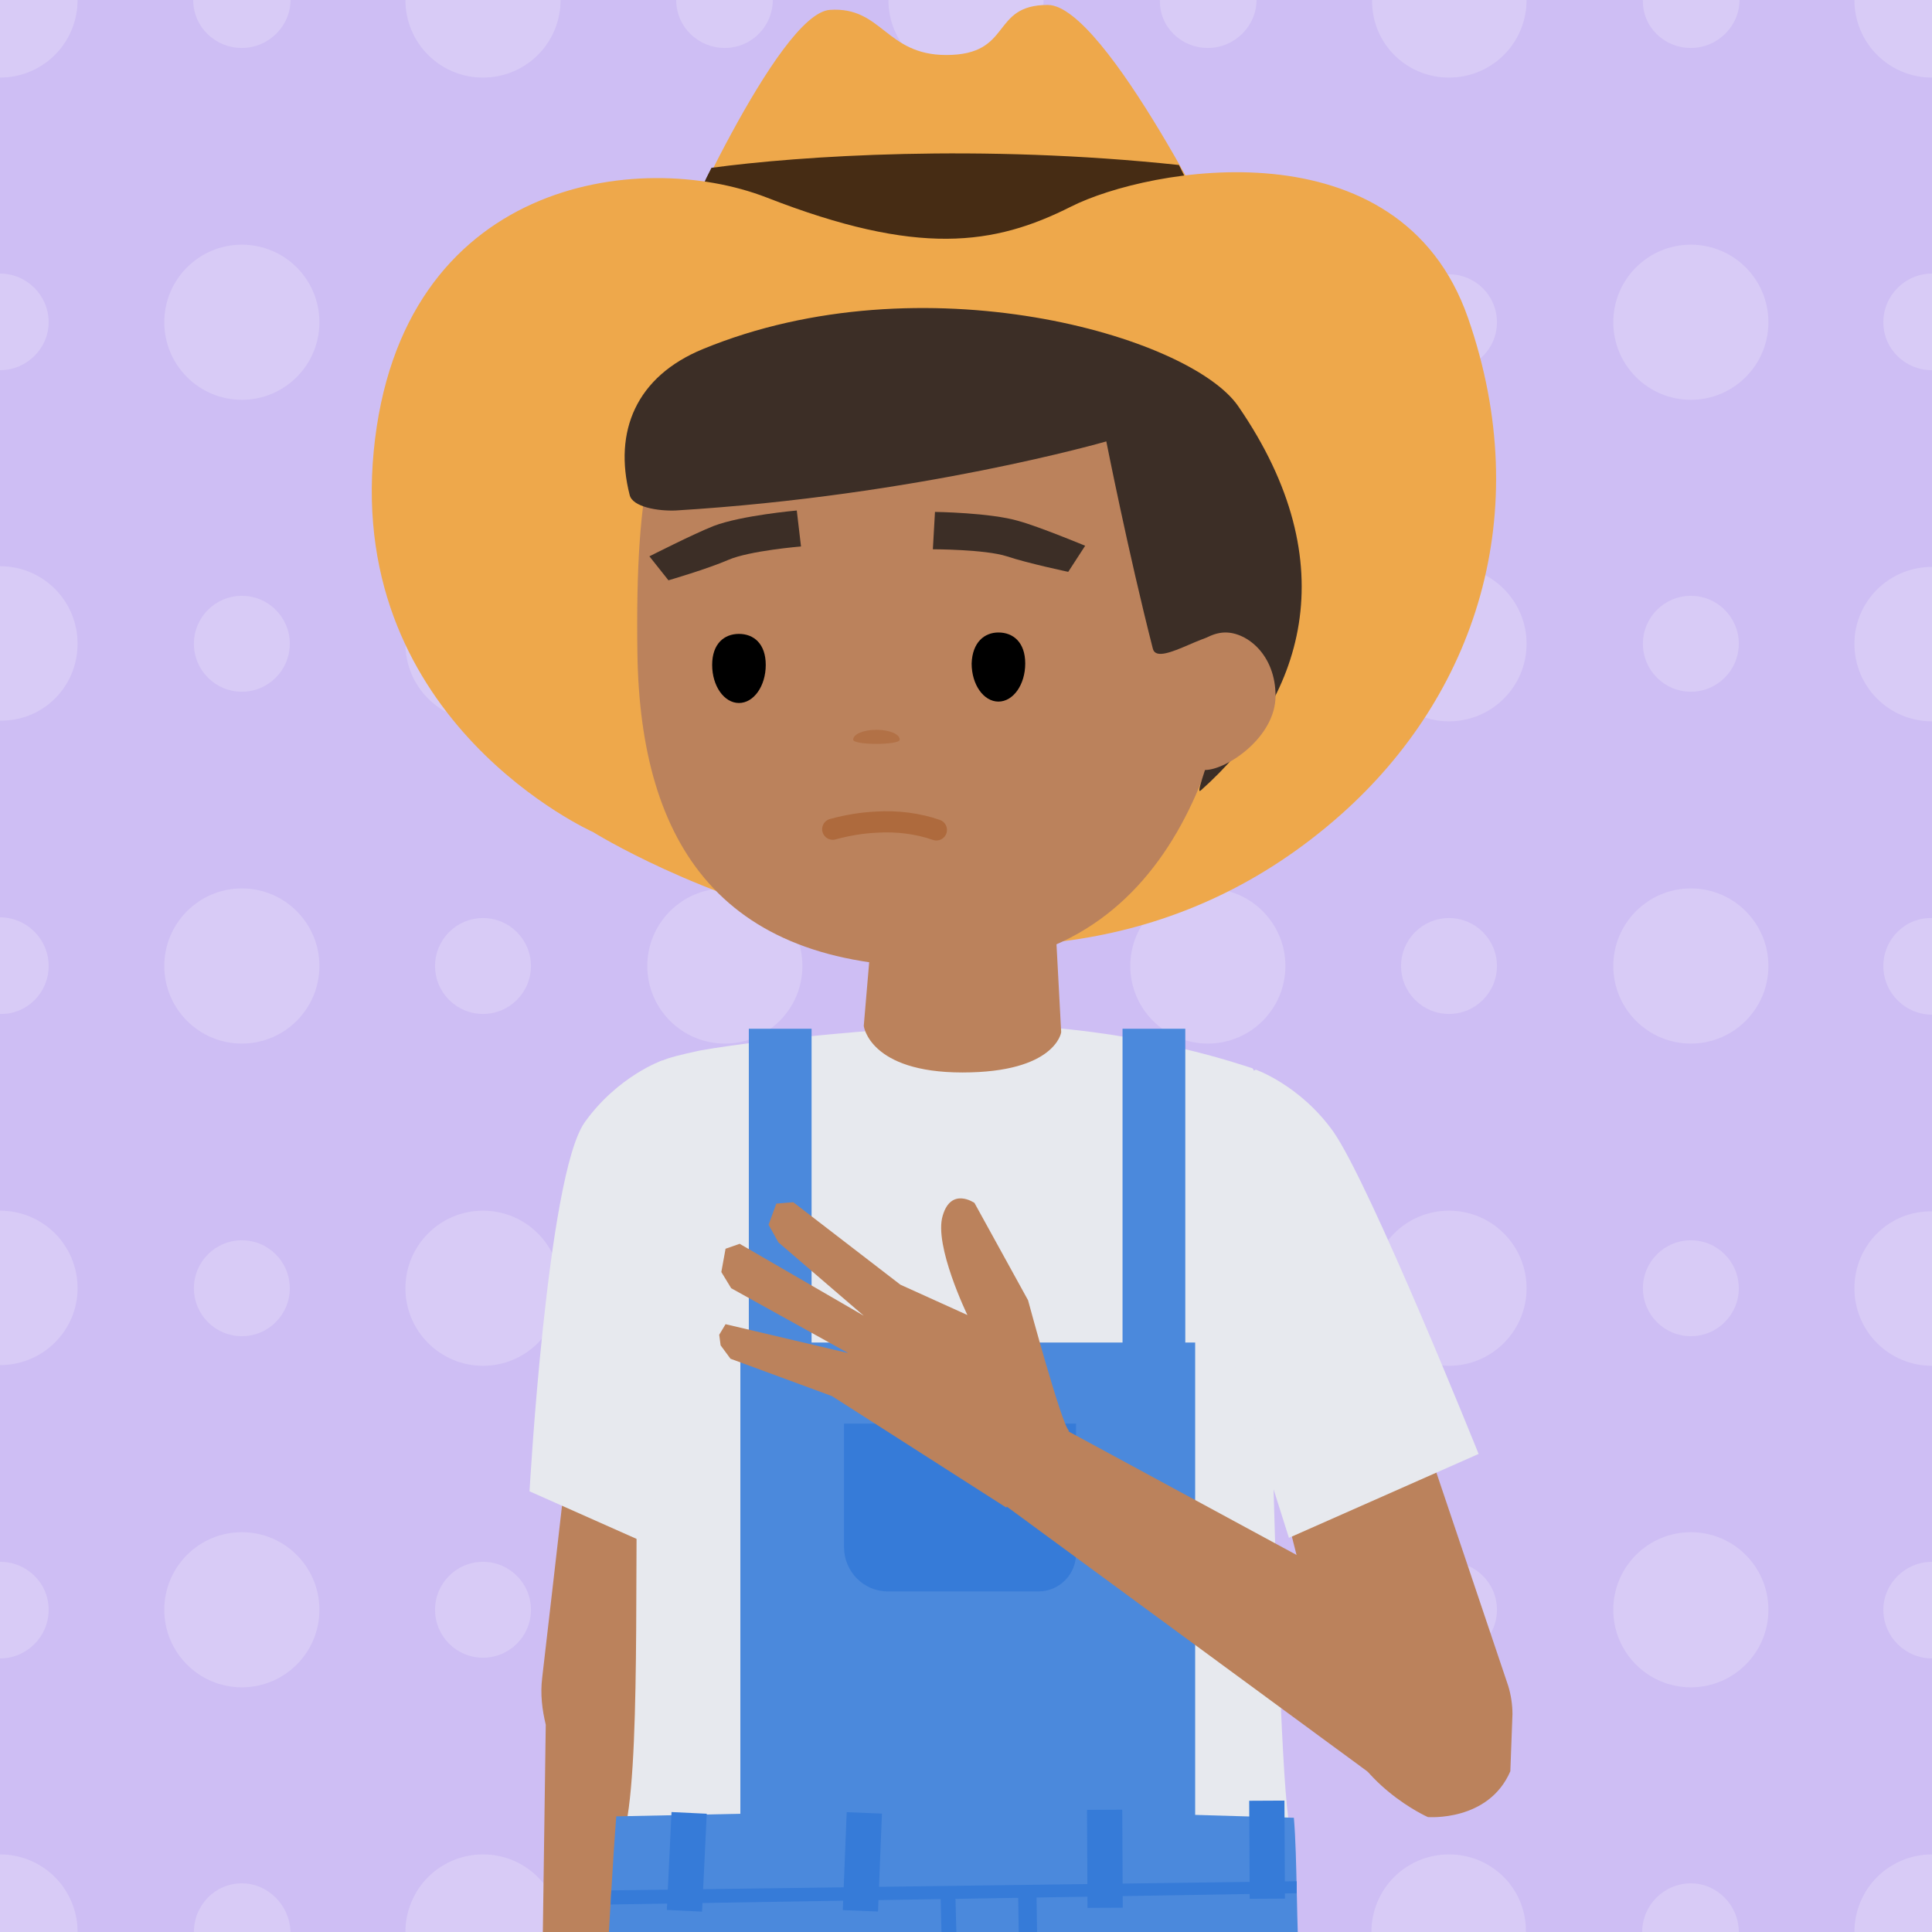 <svg version="1.1" id="niños" xmlns="http://www.w3.org/2000/svg" xmlns:xlink="http://www.w3.org/1999/xlink" x="0px" y="0px" width="274px" height="274px" viewBox="0 0 274 274" xml:space="preserve"><style type="text/css">.st0{fill:#CEBEF4;} .st1{clip-path:url(#XMLID_22_);} .st2{fill:#D8CBF6;} .st3{fill:#BB825C;} .st4{fill:#EEA84B;} .st5{fill:#462C14;} .st6{fill:#E7E9EE;} .st7{fill:none;stroke:#AE6A3D;stroke-width:3;stroke-linecap:round;stroke-miterlimit:10;} .st8{fill:#B27146;} .st9{fill:#4B89DC;} .st10{fill:#367BD8;} .st11{fill:#3C2E26;}</style><g id="XMLID_2162_"><path id="XMLID_3723_" class="st0" d="M0 0h274v274H0z"/><g id="XMLID_2163_"><defs><path id="XMLID_6_" d="M0 0h274v274H0z"/></defs><clipPath id="XMLID_22_"><use xlink:href="#XMLID_6_" overflow="visible"/></clipPath><g id="XMLID_2164_" class="st1"><g id="XMLID_2165_"><g id="XMLID_3709_"><path id="XMLID_2167_" class="st2" d="M11 0H0v11c6.1 0 11-4.9 11-11z"/><path id="XMLID_2168_" class="st2" d="M263 0c0 6.1 4.9 11 11 11V0h-11z"/><path id="XMLID_2169_" class="st2" d="M34.3 6.8c3.8 0 6.9-3.1 6.9-6.8H27.4c0 3.8 3.1 6.8 6.9 6.8z"/><path id="XMLID_2170_" class="st2" d="M68.5 11c6.1 0 11-4.9 11-11h-22c0 6.1 4.9 11 11 11z"/><path id="XMLID_2171_" class="st2" d="M102.8 6.8c3.8 0 6.8-3.1 6.8-6.8H95.9c0 3.8 3.1 6.8 6.9 6.8z"/><path id="XMLID_2172_" class="st2" d="M137 11c6.1 0 11-4.9 11-11h-22c0 6.1 4.9 11 11 11z"/><path id="XMLID_2173_" class="st2" d="M171.3 6.8c3.8 0 6.9-3.1 6.9-6.8h-13.7c-.1 3.8 3 6.8 6.8 6.8z"/><path id="XMLID_2174_" class="st2" d="M205.5 11c6.1 0 11-4.9 11-11h-21.9c-.1 6.1 4.8 11 10.9 11z"/><path id="XMLID_2175_" class="st2" d="M239.8 6.8c3.8 0 6.9-3.1 6.9-6.8H233c-.1 3.8 3 6.8 6.8 6.8z"/></g><g id="XMLID_2166_"><path id="XMLID_2176_" class="st2" d="M11 91.3c0-6.1-4.9-11-11-11v21.9c6.1.1 11-4.8 11-10.9z"/><path id="XMLID_2177_" class="st2" d="M263 91.3c0 6.1 4.9 11 11 11V80.4c-6.1 0-11 4.9-11 10.9z"/><circle id="XMLID_2178_" class="st2" cx="34.3" cy="91.3" r="6.8"/><circle id="XMLID_2179_" class="st2" cx="68.5" cy="91.3" r="11"/><circle id="XMLID_2180_" class="st2" cx="102.8" cy="91.3" r="6.8"/><circle id="XMLID_2181_" class="st2" cx="137" cy="91.3" r="11"/><circle id="XMLID_2182_" class="st2" cx="171.3" cy="91.3" r="6.8"/><circle id="XMLID_2183_" class="st2" cx="205.5" cy="91.3" r="11"/><circle id="XMLID_2184_" class="st2" cx="239.8" cy="91.3" r="6.8"/></g><g id="XMLID_2185_"><path id="XMLID_2186_" class="st2" d="M11 182.7c0-6.1-4.9-11-11-11v21.9c6.1 0 11-4.9 11-10.9z"/><path id="XMLID_2187_" class="st2" d="M263 182.7c0 6.1 4.9 11 11 11v-21.9c-6.1-.1-11 4.8-11 10.9z"/><circle id="XMLID_2188_" class="st2" cx="34.3" cy="182.7" r="6.8"/><circle id="XMLID_2189_" class="st2" cx="68.5" cy="182.7" r="11"/><circle id="XMLID_2190_" class="st2" cx="102.8" cy="182.7" r="6.8"/><circle id="XMLID_2191_" class="st2" cx="137" cy="182.7" r="11"/><circle id="XMLID_2192_" class="st2" cx="171.3" cy="182.7" r="6.8"/><circle id="XMLID_2193_" class="st2" cx="205.5" cy="182.7" r="11"/><circle id="XMLID_2194_" class="st2" cx="239.8" cy="182.7" r="6.8"/></g><g id="XMLID_2195_"><circle id="XMLID_2196_" class="st2" cx="34.3" cy="45.7" r="11"/><circle id="XMLID_2197_" class="st2" cx="68.5" cy="45.7" r="6.8"/><circle id="XMLID_2198_" class="st2" cx="102.8" cy="45.7" r="11"/><circle id="XMLID_2199_" class="st2" cx="137" cy="45.7" r="6.8"/><circle id="XMLID_2200_" class="st2" cx="171.3" cy="45.7" r="11"/><circle id="XMLID_2201_" class="st2" cx="205.5" cy="45.7" r="6.8"/><circle id="XMLID_2202_" class="st2" cx="239.8" cy="45.7" r="11"/><path id="XMLID_2203_" class="st2" d="M267.1 45.7c0 3.8 3.1 6.8 6.9 6.8V38.8c-3.8 0-6.9 3.1-6.9 6.9z"/><path id="XMLID_2204_" class="st2" d="M6.9 45.7c0-3.8-3.1-6.9-6.9-6.9v13.7c3.8 0 6.9-3.1 6.9-6.8z"/></g><g id="XMLID_2205_"><circle id="XMLID_2206_" class="st2" cx="34.3" cy="137" r="11"/><circle id="XMLID_2207_" class="st2" cx="68.5" cy="137" r="6.8"/><circle id="XMLID_2208_" class="st2" cx="102.8" cy="137" r="11"/><circle id="XMLID_2209_" class="st2" cx="137" cy="137" r="6.8"/><circle id="XMLID_2210_" class="st2" cx="171.3" cy="137" r="11"/><circle id="XMLID_2211_" class="st2" cx="205.5" cy="137" r="6.8"/><circle id="XMLID_2212_" class="st2" cx="239.8" cy="137" r="11"/><path id="XMLID_2213_" class="st2" d="M267.1 137c0 3.8 3.1 6.9 6.9 6.9v-13.7c-3.8-.1-6.9 3-6.9 6.8z"/><path id="XMLID_2214_" class="st2" d="M6.9 137c0-3.8-3.1-6.9-6.9-6.9v13.7c3.8.1 6.9-3 6.9-6.8z"/></g><g id="XMLID_2215_"><circle id="XMLID_2216_" class="st2" cx="34.3" cy="228.3" r="11"/><circle id="XMLID_2217_" class="st2" cx="68.5" cy="228.3" r="6.8"/><circle id="XMLID_2218_" class="st2" cx="102.8" cy="228.3" r="11"/><circle id="XMLID_2219_" class="st2" cx="137" cy="228.3" r="6.8"/><circle id="XMLID_2220_" class="st2" cx="171.3" cy="228.3" r="11"/><circle id="XMLID_2221_" class="st2" cx="205.5" cy="228.3" r="6.8"/><circle id="XMLID_2222_" class="st2" cx="239.8" cy="228.3" r="11"/><path id="XMLID_2223_" class="st2" d="M267.1 228.3c0 3.8 3.1 6.9 6.9 6.9v-13.7c-3.8 0-6.9 3.1-6.9 6.8z"/><path id="XMLID_2224_" class="st2" d="M6.9 228.3c0-3.8-3.1-6.8-6.9-6.8v13.7c3.8 0 6.9-3.1 6.9-6.9z"/></g><g id="XMLID_3649_"><path id="XMLID_2226_" class="st2" d="M0 263v11h11c0-6.1-4.9-11-11-11z"/><path id="XMLID_2227_" class="st2" d="M263 274h11v-11c-6.1 0-11 4.9-11 11z"/><path id="XMLID_2228_" class="st2" d="M34.3 267.1c-3.8 0-6.8 3.1-6.8 6.9h13.7c-.1-3.8-3.2-6.9-6.9-6.9z"/><path id="XMLID_2229_" class="st2" d="M68.5 263c-6.1 0-11 4.9-11 11h21.9c.1-6.1-4.8-11-10.9-11z"/><path id="XMLID_2230_" class="st2" d="M102.8 267.1c-3.8 0-6.8 3.1-6.8 6.9h13.7c-.1-3.8-3.2-6.9-6.9-6.9z"/><path id="XMLID_2231_" class="st2" d="M137 263c-6.1 0-11 4.9-11 11h22c0-6.1-4.9-11-11-11z"/><path id="XMLID_2232_" class="st2" d="M171.3 267.1c-3.8 0-6.9 3.1-6.9 6.9h13.7c0-3.8-3.1-6.9-6.8-6.9z"/><path id="XMLID_2233_" class="st2" d="M205.5 263c-6.1 0-11 4.9-11 11h21.9c.1-6.1-4.8-11-10.9-11z"/><path id="XMLID_2234_" class="st2" d="M239.8 267.1c-3.8 0-6.9 3.1-6.9 6.9h13.7c0-3.8-3.1-6.9-6.8-6.9z"/></g></g></g><g id="XMLID_2225_" class="st1"><path id="XMLID_2235_" class="st3" d="M104 160.3l-21.1 25.3s-4.8 42.1-6 52.3c-.3 2.4 0 4.6.5 6.7l-.5 35.6h17.5l4.7-31.1 1.8-4.4 3.1-84.4z"/><path id="XMLID_2236_" class="st3" d="M187.6 161l26.3 78.1c.4 1.3.6 2.7.6 4l-.3 8.1c-3.1 7.2-11.7 6.5-11.7 6.5s-10.4-4.6-12.9-14.5c-2.5-10-12.9-51-12.9-51l10.9-31.2z"/><path id="XMLID_2237_" class="st4" d="M95.4 35.9s14.9-34 22.3-34.5 7.9 6.4 16.5 6.4c9.5 0 6.2-7.1 14.4-7.1s25.7 35.9 25.7 35.9-47.3 6.6-78.9-.7z"/><path id="XMLID_2238_" class="st5" d="M173.4 40.8s-1.9-9.1-6.2-17.4c-28.2-3-53.7-1.3-66.3.4-4 7.6-5.5 16.4-5.5 16.4 31.6 7.3 78 .6 78 .6z"/><path id="XMLID_2239_" class="st4" d="M84.1 118S49.3 102.5 53 64s37.6-43 55.7-36c21.5 8.4 32.3 6.8 43.2 1.3s46.6-12.1 56.3 15.8.9 53.6-18 70.4C144.7 155.9 84.1 118 84.1 118z"/><path id="XMLID_2240_" class="st6" d="M91 152.7c2-2.2 2.7-2.5 8.2-3.7 9.4-1.7 34.7-4.2 46.5-3.5 17.4 1 30 5.4 31.9 6 2.4.8 3 90.1 5.1 106.3l-93.9.9c2.2-11 1-44.1 1.8-55.4l.4-50.6z"/><path id="XMLID_3640_" class="st3" d="M90.4 92.7c.4 27 11.9 45.1 44.3 44.4 32.9-.7 40.7-34.2 41.3-55.7.8-26.6-11-29.8-36.4-30.5-38.9-1.1-49.9-6.8-49.2 41.8z"/><g id="XMLID_2241_"><path id="XMLID_3639_" class="st7" d="M132.8 117.7c-2.6-.9-5.5-1.3-8.6-1.1-1.9.1-3.9.4-6.1 1"/></g><path id="XMLID_3632_" d="M101 94.3c0 3 1.7 5.4 3.8 5.4 2.1 0 3.8-2.4 3.8-5.4 0-3-1.7-4.4-3.8-4.4-2.1 0-3.8 1.4-3.8 4.4z"/><path id="XMLID_3619_" d="M137.8 94.1c0 3 1.7 5.4 3.8 5.4 2.1 0 3.8-2.4 3.8-5.4 0-3-1.7-4.4-3.8-4.4-2 0-3.7 1.4-3.8 4.4z"/><path id="XMLID_2242_" class="st8" d="M127.6 104.9c0-.8-1.5-1.4-3.3-1.4-1.8 0-3.3.6-3.3 1.4s6.6.8 6.6 0z"/><path id="XMLID_2243_" class="st3" d="M149.7 131.4l.8 15s-.8 5.7-14 5.7-14-6.6-14-6.6l1.2-14.1h26z"/><path id="XMLID_3608_" class="st9" d="M105 190.4h64.5V260H105z"/><path id="XMLID_3607_" class="st10" d="M125.9 225.7h21.4c2.9 0 5.3-2.4 5.3-5.3v-18.5h-32.9v17.5c0 3.5 2.8 6.3 6.2 6.3z"/><path id="XMLID_3606_" class="st11" d="M170.3 112.1c14.5-12.9 20.8-32 5.3-54.5-6.9-10-44.8-20.9-75.9-8.1-9.5 3.9-12.7 11.7-10.4 20.7.4 1.7 4 2.3 6.5 2.2 34.5-2.1 61.1-9.8 61.1-9.8s3.1 15.7 6.6 29.4c.7 2.9 9.4-3.9 10.2-1.3 2.3 7.5-4.9 22.7-3.4 21.4z"/><path id="XMLID_2244_" class="st3" d="M180.9 98.7c0-5.8-4-9-7.1-9-3.1 0-7.1 3.3-7.1 9 0 5.8 1.1 10.5 4.3 10.5 3.1-.1 9.9-4.7 9.9-10.5z"/><path id="XMLID_3602_" class="st11" d="M132.6 72.6s7.9.1 11.9 1.3c2.9.8 9.4 3.5 9.4 3.5l-2.4 3.7s-5.7-1.2-8.7-2.2c-3.1-1-10.5-1-10.5-1l.3-5.3z"/><path id="XMLID_1845_" class="st11" d="M113 72.4s-7.9.7-11.8 2.2c-2.8 1.1-9.1 4.3-9.1 4.3l2.7 3.4s5.5-1.6 8.5-2.9c3-1.3 10.3-1.9 10.3-1.9l-.6-5.1z"/><path id="XMLID_2246_" class="st6" d="M93.9 150.4s-6.3 2.2-11 8.8c-5.3 7.6-7.8 52.3-7.8 52.3l16.2 7.2 16.8-61.2-14.2-7.1z"/><path id="XMLID_2247_" class="st6" d="M178.1 151.7s6.3 2.2 11 8.8c5.3 7.6 20.6 45.7 20.6 45.7l-26.9 11.9-18.8-59.4 14.1-7z"/><path id="XMLID_1839_" class="st9" d="M159.2 145.9h8.9v47.8h-8.9z"/><path id="XMLID_1838_" class="st9" d="M106.2 145.9h8.9v47.8h-8.9z"/><path id="XMLID_2248_" class="st3" d="M208.4 254.3l-5.8 3.3-61-44.8 6.6-11.6 58.9 31.9z"/><path id="XMLID_101_" class="st3" d="M137.2 186.5l-9.5-4.3-15.2-11.7-2.4.2-1.1 3 1.4 2.5 12.1 10.4-17.6-10.2-2 .7-.6 3.3 1.4 2.3 16.6 9.2-17.4-4.1-.9 1.5.2 1.5 1.4 1.9L118 198l24.7 15.8 8.9-10.9c-1-.7-5.8-18.5-5.8-18.5l-7.6-13.8s-3.3-2.3-4.5 1.8c-1.3 4.2 3.5 14.1 3.5 14.1z"/><path id="XMLID_2251_" class="st9" d="M183.5 257.8l-48.2-1.4v.2l-47.9 1c-.5 6.4-1 15.5-1.6 26.5-.2 3.3 99 3.9 98.6-2-.6-10-.4-18.3-.9-24.3z"/><path id="XMLID_2252_" class="st10" d="M144.4 268.8l.3 20.8s-2.2 4.7-8.5 6l-.7-26.6-2.1-.1.7 28.8s5.2-.2 9.3-3.3c4.2-3.1 3.9-4.5 3.9-4.5l-.3-21.3-2.6.2z"/><path id="XMLID_27_" transform="rotate(2.736 97.405 264.105) scale(1)" class="st10" d="M94.9 257.1h5V271h-5z"/><path id="XMLID_26_" transform="rotate(2.292 122.243 264.09)" class="st10" d="M119.8 257.1h5V271h-5z"/><path id="XMLID_25_" transform="matrix(1 -.005 .005 1 -1.422 .85)" class="st10" d="M154.3 256.6h5v13.9h-5z"/><path id="XMLID_24_" transform="matrix(1 -.005 .005 1 -1.414 .975)" class="st10" d="M177.3 255.3h5v13.9h-5z"/><path id="XMLID_2253_" class="st10" d="M183.9 266.8l-97.2 1.3-.1 2 97.3-1.6z"/></g></g></g></svg>
